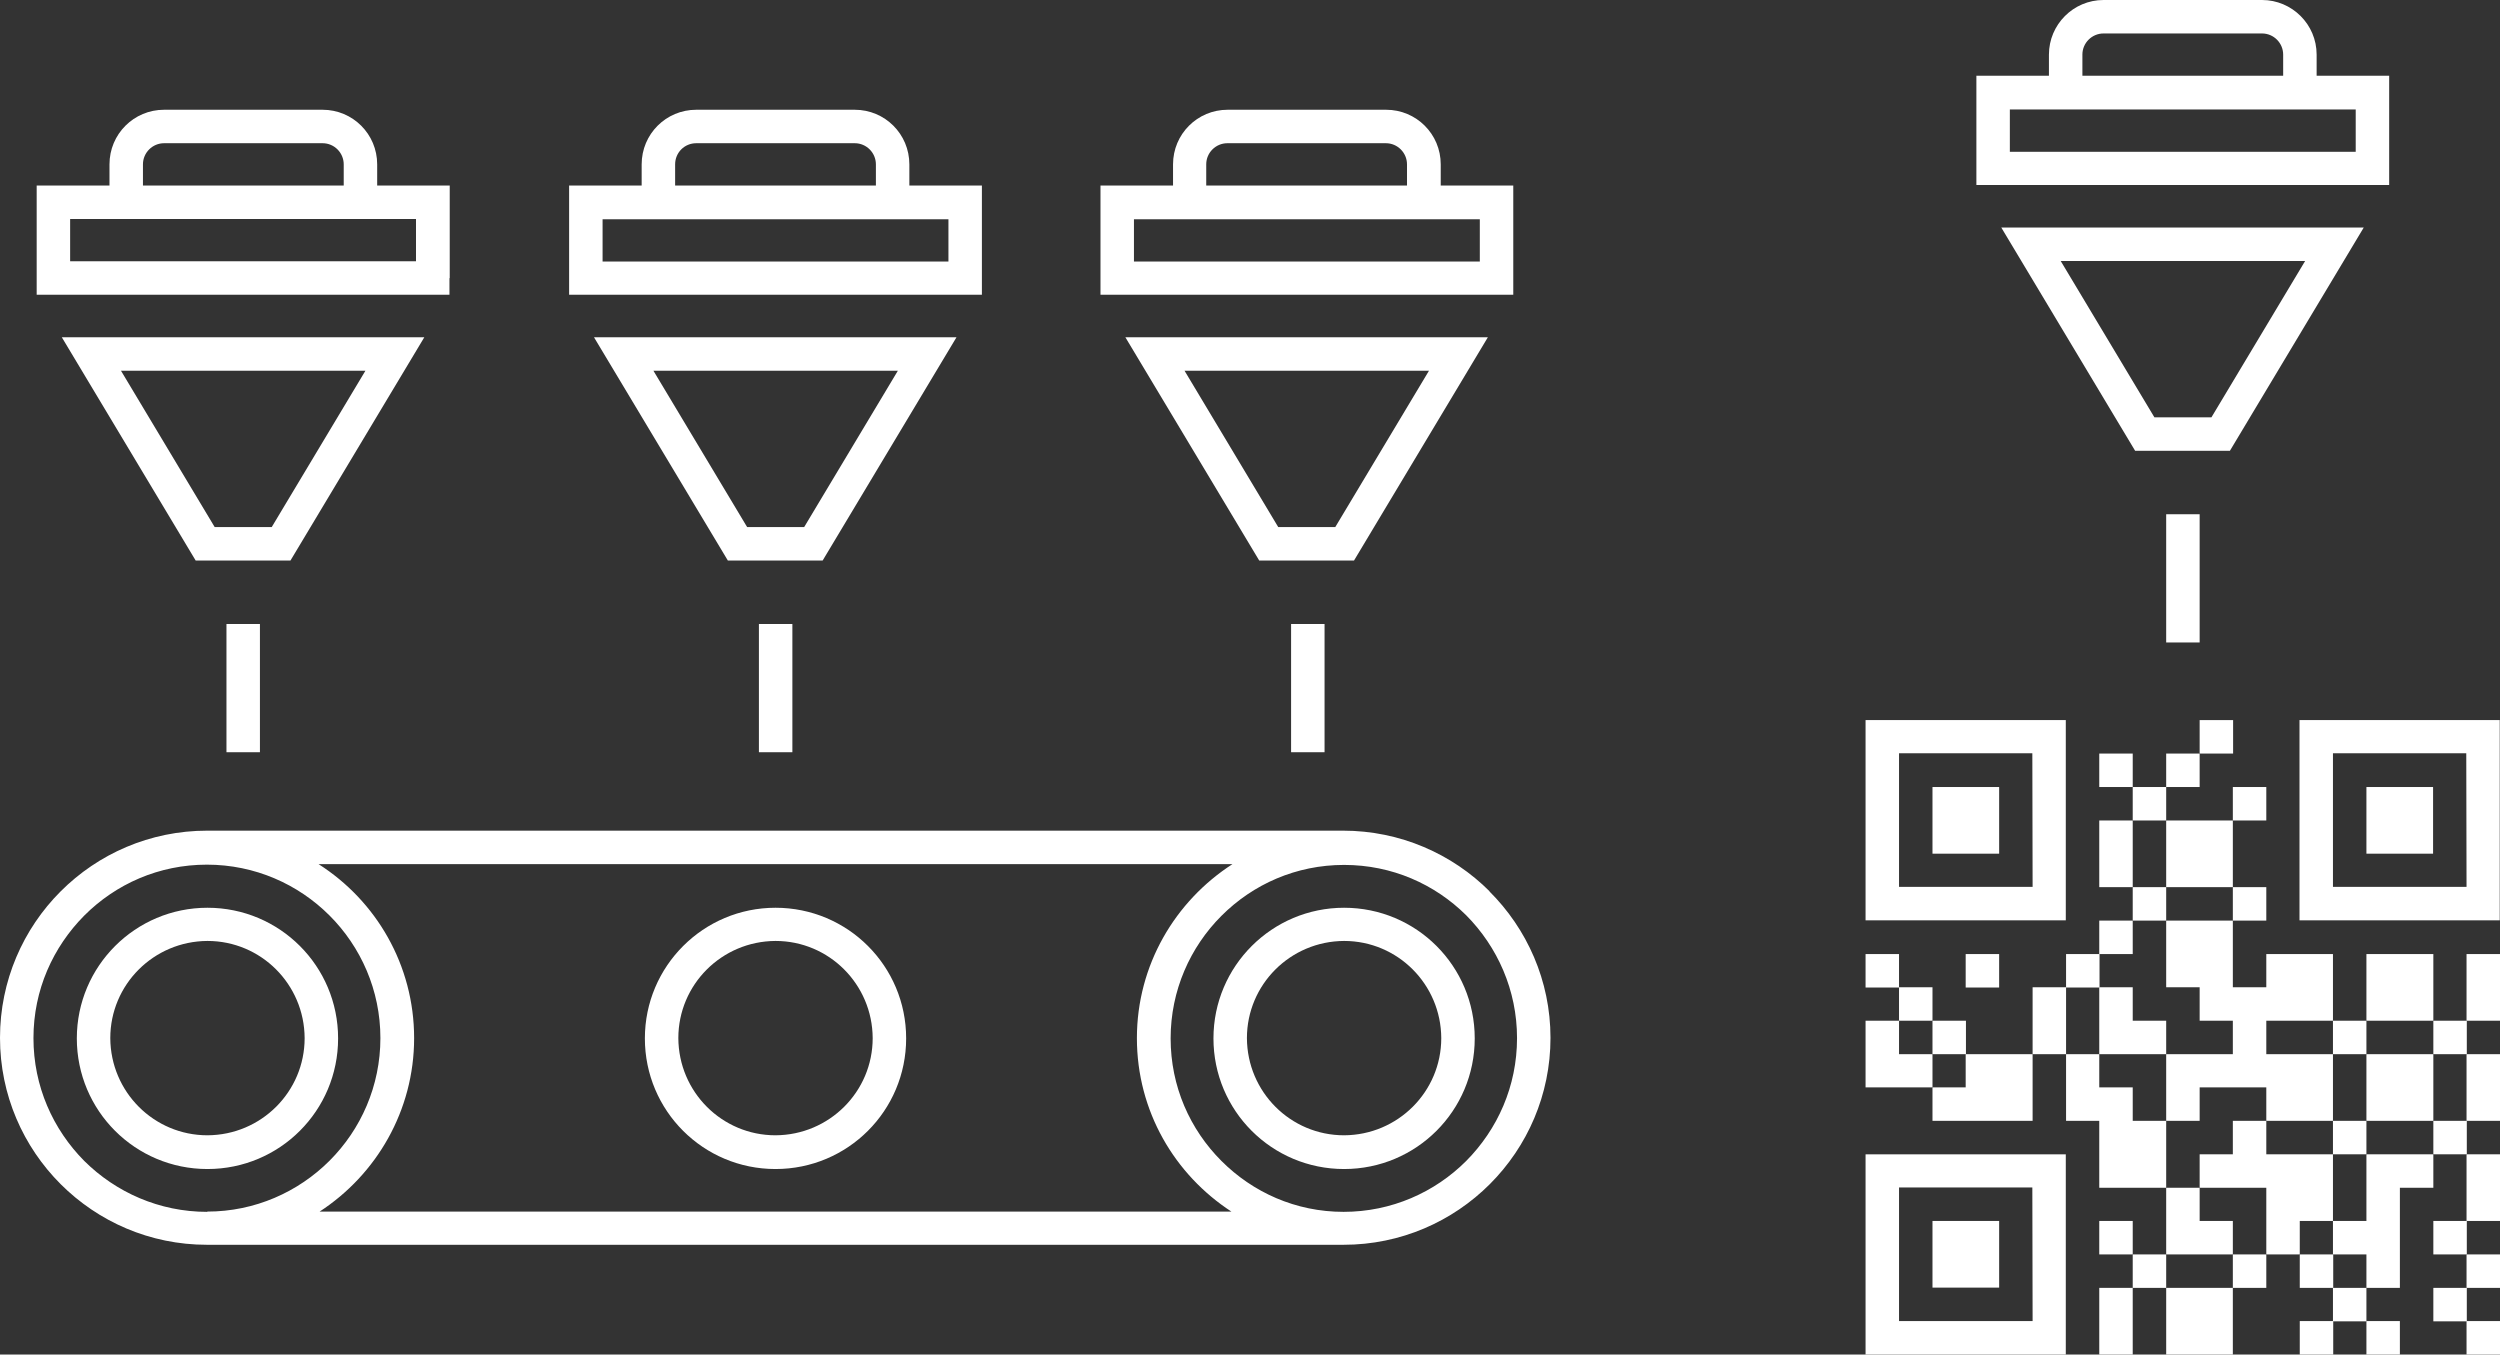 <?xml version="1.0" encoding="UTF-8"?><svg id="a" xmlns="http://www.w3.org/2000/svg" width="93.39" height="50.6" viewBox="0 0 93.39 50.6"><rect x="0" y="0" width="93.39" height="50.6" fill="#333333" stroke="none"/><path d="M36.68,6.93h-2.71v-.79c0-1.13-.91-2.04-2.04-2.04h-5.92c-1.13,0-2.04.91-2.04,2.04v.79h-2.71v4.08h15.42v-4.08ZM25.22,6.14c0-.44.35-.79.79-.79h5.92c.44,0,.79.36.79.79v.79h-7.5s0-.79,0-.79ZM35.43,9.77h-12.92v-1.58h12.92v1.58Z" fill="#fff"/><path d="M35.74,12.6h-13.55l5,8.34h3.54l5-8.34h0ZM27.91,19.69l-3.5-5.84h9.13l-3.5,5.84h-2.13Z" fill="#fff"/><path d="M56.53,6.93h-2.71v-.79c0-1.13-.91-2.04-2.04-2.04h-5.92c-1.13,0-2.04.91-2.04,2.04v.79h-2.71v4.08h15.42v-4.08ZM45.06,6.14c0-.44.36-.79.79-.79h5.92c.44,0,.79.36.79.79v.79h-7.5s0-.79,0-.79ZM55.28,9.77h-12.92v-1.58h12.92v1.58Z" fill="#fff"/><path d="M55.59,12.6h-13.55l5,8.34h3.54l5-8.34h0ZM47.75,19.69l-3.5-5.84h9.13l-3.5,5.84h-2.13Z" fill="#fff"/><path d="M16.8,10.39v-3.46h-2.71v-.79c0-1.13-.91-2.04-2.04-2.04h-5.92c-1.13,0-2.04.91-2.04,2.04v.79H1.37v4.08h15.42v-.62h0ZM5.34,6.14c0-.44.36-.79.79-.79h5.92c.44,0,.79.36.79.79v.79h-7.5v-.79ZM2.62,8.18h12.92v1.58H2.62v-1.58Z" fill="#fff"/><path d="M15.86,12.6H2.31l5,8.34h3.54l5-8.34h0ZM8.02,19.69l-3.5-5.84h9.13l-3.5,5.84h-2.13Z" fill="#fff"/><path d="M28.97,33.91c-2.69,0-4.88,2.18-4.88,4.88s2.18,4.88,4.88,4.88,4.88-2.18,4.88-4.88-2.18-4.88-4.88-4.88ZM28.97,42.41c-2,0-3.62-1.62-3.63-3.63,0-2,1.62-3.62,3.63-3.63,2,0,3.62,1.62,3.63,3.63,0,2-1.62,3.62-3.63,3.63Z" fill="#fff"/><path d="M7.75,33.91c-2.69,0-4.88,2.18-4.88,4.88s2.18,4.88,4.88,4.88,4.88-2.18,4.88-4.88-2.18-4.88-4.88-4.88ZM7.75,42.41c-2,0-3.62-1.62-3.63-3.63,0-2,1.62-3.62,3.63-3.63,2,0,3.62,1.62,3.63,3.63,0,2-1.62,3.62-3.63,3.63Z" fill="#fff"/><path d="M50.21,33.91c-2.69,0-4.88,2.18-4.88,4.88s2.18,4.88,4.88,4.88,4.88-2.18,4.88-4.88-2.18-4.88-4.88-4.88ZM50.21,42.41c-2,0-3.62-1.62-3.63-3.63,0-2,1.62-3.62,3.63-3.63,2,0,3.62,1.62,3.63,3.63,0,2-1.62,3.62-3.63,3.63Z" fill="#fff"/><path d="M55.65,33.3c-1.4-1.4-3.34-2.27-5.48-2.27H7.74c-4.28,0-7.74,3.47-7.74,7.74h0c0,4.27,3.47,7.73,7.73,7.73h42.46c4.27,0,7.73-3.47,7.73-7.73,0-2.14-.88-4.08-2.29-5.48h.02ZM45.63,43.37c-1.18-1.18-1.9-2.79-1.9-4.58s.73-3.41,1.9-4.58c1.18-1.18,2.79-1.9,4.58-1.9s3.39.72,4.56,1.88c1.17,1.18,1.9,2.8,1.9,4.59h0c0,1.8-.73,3.41-1.9,4.59-1.17,1.17-2.79,1.9-4.58,1.9s-3.39-.73-4.56-1.9ZM7.74,45.27c-1.79,0-3.41-.73-4.59-1.9-1.17-1.18-1.9-2.79-1.9-4.59s.73-3.4,1.9-4.58c1.18-1.18,2.79-1.9,4.58-1.9s3.41.73,4.58,1.9,1.9,2.79,1.9,4.58-.73,3.41-1.9,4.58-2.79,1.9-4.57,1.9h0ZM15.47,38.78c0-2.73-1.42-5.13-3.57-6.5h34.14c-2.14,1.38-3.57,3.77-3.57,6.5s1.41,5.1,3.53,6.48H11.94c2.12-1.38,3.53-3.77,3.53-6.48Z" fill="#fff"/><rect x="8.46" y="23.31" width="1.25" height="4.79" fill="#fff"/><rect x="28.35" y="23.31" width="1.25" height="4.79" fill="#fff"/><rect x="48.23" y="23.31" width="1.25" height="4.79" fill="#fff"/><path d="M89.25,2.83h-2.71v-.79c0-1.13-.92-2.04-2.04-2.04h-5.92c-1.13,0-2.04.92-2.04,2.04v.79h-2.71v4.08h15.42V2.83ZM77.79,2.04c0-.44.36-.79.79-.79h5.92c.44,0,.79.36.79.79v.79h-7.5v-.79ZM88,5.67h-12.92v-1.58h12.92v1.58Z" fill="#fff"/><path d="M88.31,8.5h-13.55l5,8.34h3.54l5-8.34ZM80.48,15.59l-3.5-5.84h9.13l-3.5,5.84h-2.13Z" fill="#fff"/><rect x="80.92" y="19.21" width="1.25" height="4.79" fill="#fff"/><path d="M77.18,26.9h-7.49v7.48h7.48v-7.48ZM70.94,33.13v-4.99h4.98s.01,4.99.01,4.99h-4.99Z" fill="#fff"/><path d="M69.69,50.6h7.48v-7.48s-7.48,0-7.48,0v7.48ZM70.94,44.36h4.98s.01,4.99.01,4.99h-4.99v-4.99Z" fill="#fff"/><path d="M93.39,26.9h-7.49v7.48h7.48v-7.48ZM87.15,33.13v-4.99h4.98s.01,4.99.01,4.99h-4.99Z" fill="#fff"/><rect x="72.19" y="29.4" width="2.49" height="2.49" fill="#fff"/><rect x="88.4" y="29.4" width="2.49" height="2.49" fill="#fff"/><rect x="72.19" y="45.61" width="2.49" height="2.49" fill="#fff"/><rect x="69.69" y="35.64" width="1.25" height="1.25" fill="#fff"/><rect x="70.94" y="36.88" width="1.25" height="1.25" fill="#fff"/><rect x="72.19" y="38.13" width="1.25" height="1.25" fill="#fff"/><polygon points="73.43 39.38 73.43 40.62 72.19 40.62 72.19 41.87 73.43 41.87 74.68 41.87 75.93 41.87 75.93 40.62 75.93 39.38 74.68 39.38 73.43 39.38" fill="#fff"/><rect x="73.43" y="35.64" width="1.25" height="1.25" fill="#fff"/><rect x="77.18" y="35.64" width="1.25" height="1.25" fill="#fff"/><polygon points="77.18 36.88 75.93 36.88 75.93 38.13 75.93 39.38 77.18 39.38 77.18 38.13 77.18 36.88" fill="#fff"/><polygon points="80.92 39.38 80.92 38.13 79.67 38.13 79.67 36.88 78.42 36.88 78.42 38.13 78.42 39.38 79.67 39.38 80.92 39.38" fill="#fff"/><polygon points="70.94 39.38 70.94 38.13 69.69 38.13 69.69 39.38 69.69 40.62 70.94 40.62 72.19 40.62 72.19 39.38 70.94 39.38" fill="#fff"/><polygon points="88.4 39.38 88.4 40.62 88.4 41.87 89.65 41.87 90.9 41.87 90.9 40.62 90.9 39.38 89.65 39.38 88.4 39.38" fill="#fff"/><polygon points="83.41 46.86 83.41 45.61 82.17 45.61 82.17 44.37 80.92 44.37 80.92 45.61 80.92 46.86 82.17 46.86 83.41 46.86" fill="#fff"/><polygon points="87.15 45.61 87.15 44.37 87.15 43.12 85.91 43.12 84.66 43.12 84.66 41.87 83.41 41.87 83.41 43.12 82.17 43.12 82.17 44.37 83.41 44.37 84.66 44.37 84.66 45.61 84.66 46.86 85.91 46.86 85.91 45.61 87.15 45.61" fill="#fff"/><polygon points="88.4 43.12 88.4 44.37 88.4 45.61 87.15 45.61 87.15 46.86 88.4 46.86 88.4 48.11 89.65 48.11 89.65 46.86 89.65 45.61 89.65 44.37 90.9 44.37 90.9 43.12 89.65 43.12 88.4 43.12" fill="#fff"/><rect x="90.9" y="45.61" width="1.25" height="1.25" fill="#fff"/><rect x="92.14" y="46.86" width="1.25" height="1.25" fill="#fff"/><rect x="78.42" y="45.61" width="1.25" height="1.25" fill="#fff"/><polygon points="80.92 48.11 80.92 49.35 80.92 50.6 82.17 50.6 83.41 50.6 83.41 49.35 83.41 48.11 82.17 48.11 80.92 48.11" fill="#fff"/><rect x="85.91" y="46.86" width="1.25" height="1.25" fill="#fff"/><rect x="87.15" y="48.11" width="1.25" height="1.25" fill="#fff"/><rect x="88.4" y="49.35" width="1.25" height="1.25" fill="#fff"/><rect x="85.91" y="49.35" width="1.25" height="1.25" fill="#fff"/><polygon points="80.92 34.39 80.92 35.64 80.92 36.88 82.17 36.88 82.17 38.13 83.41 38.13 83.41 39.38 82.17 39.38 80.92 39.38 80.92 40.62 80.92 41.87 82.17 41.87 82.17 40.62 83.41 40.62 84.66 40.62 84.66 41.87 85.91 41.87 87.15 41.87 87.15 40.62 87.15 39.38 85.91 39.38 84.66 39.38 84.66 38.13 85.91 38.13 87.15 38.13 87.15 36.88 87.15 35.64 85.91 35.64 84.66 35.64 84.66 36.88 83.41 36.88 83.41 35.64 83.41 34.39 82.17 34.39 80.92 34.39" fill="#fff"/><rect x="90.9" y="48.11" width="1.25" height="1.25" fill="#fff"/><rect x="92.14" y="49.35" width="1.25" height="1.25" fill="#fff"/><polygon points="90.9 38.13 90.9 36.88 90.9 35.64 89.65 35.64 88.4 35.64 88.4 36.88 88.4 38.13 89.65 38.13 90.9 38.13" fill="#fff"/><polygon points="92.14 36.88 92.14 38.13 93.39 38.13 93.39 36.88 93.39 35.64 92.14 35.64 92.14 36.88" fill="#fff"/><rect x="78.42" y="28.15" width="1.25" height="1.25" fill="#fff"/><polygon points="80.92 41.87 79.67 41.87 79.67 40.62 78.42 40.62 78.42 39.38 77.18 39.38 77.18 40.62 77.18 41.87 78.42 41.87 78.42 43.12 78.42 44.37 79.67 44.37 80.92 44.37 80.92 43.12 80.92 41.87" fill="#fff"/><rect x="87.15" y="41.87" width="1.25" height="1.25" fill="#fff"/><rect x="83.41" y="33.14" width="1.25" height="1.25" fill="#fff"/><rect x="87.15" y="38.13" width="1.25" height="1.25" fill="#fff"/><rect x="90.9" y="38.13" width="1.25" height="1.25" fill="#fff"/><rect x="78.42" y="34.39" width="1.25" height="1.25" fill="#fff"/><rect x="79.67" y="33.14" width="1.25" height="1.25" fill="#fff"/><polygon points="80.92 33.14 82.17 33.14 83.41 33.14 83.41 31.89 83.41 30.65 82.17 30.65 80.92 30.65 80.92 31.89 80.92 33.14" fill="#fff"/><rect x="83.41" y="29.4" width="1.25" height="1.25" fill="#fff"/><polygon points="78.42 49.35 78.42 50.6 79.67 50.6 79.67 49.35 79.67 48.11 78.42 48.11 78.42 49.35" fill="#fff"/><rect x="79.67" y="46.86" width="1.25" height="1.25" fill="#fff"/><polygon points="79.67 30.65 78.42 30.65 78.42 31.89 78.42 33.14 79.67 33.14 79.67 31.89 79.67 30.65" fill="#fff"/><rect x="79.67" y="29.4" width="1.25" height="1.25" fill="#fff"/><rect x="80.92" y="28.15" width="1.25" height="1.25" fill="#fff"/><rect x="82.17" y="26.9" width="1.25" height="1.25" fill="#fff"/><rect x="90.9" y="41.87" width="1.25" height="1.25" fill="#fff"/><polygon points="92.14 41.87 93.39 41.87 93.39 40.62 93.39 39.38 92.14 39.38 92.14 40.62 92.14 41.87" fill="#fff"/><polygon points="92.14 45.61 93.39 45.61 93.39 44.37 93.39 43.12 92.14 43.12 92.14 44.37 92.14 45.61" fill="#fff"/><rect x="83.41" y="46.86" width="1.25" height="1.25" fill="#fff"/></svg>